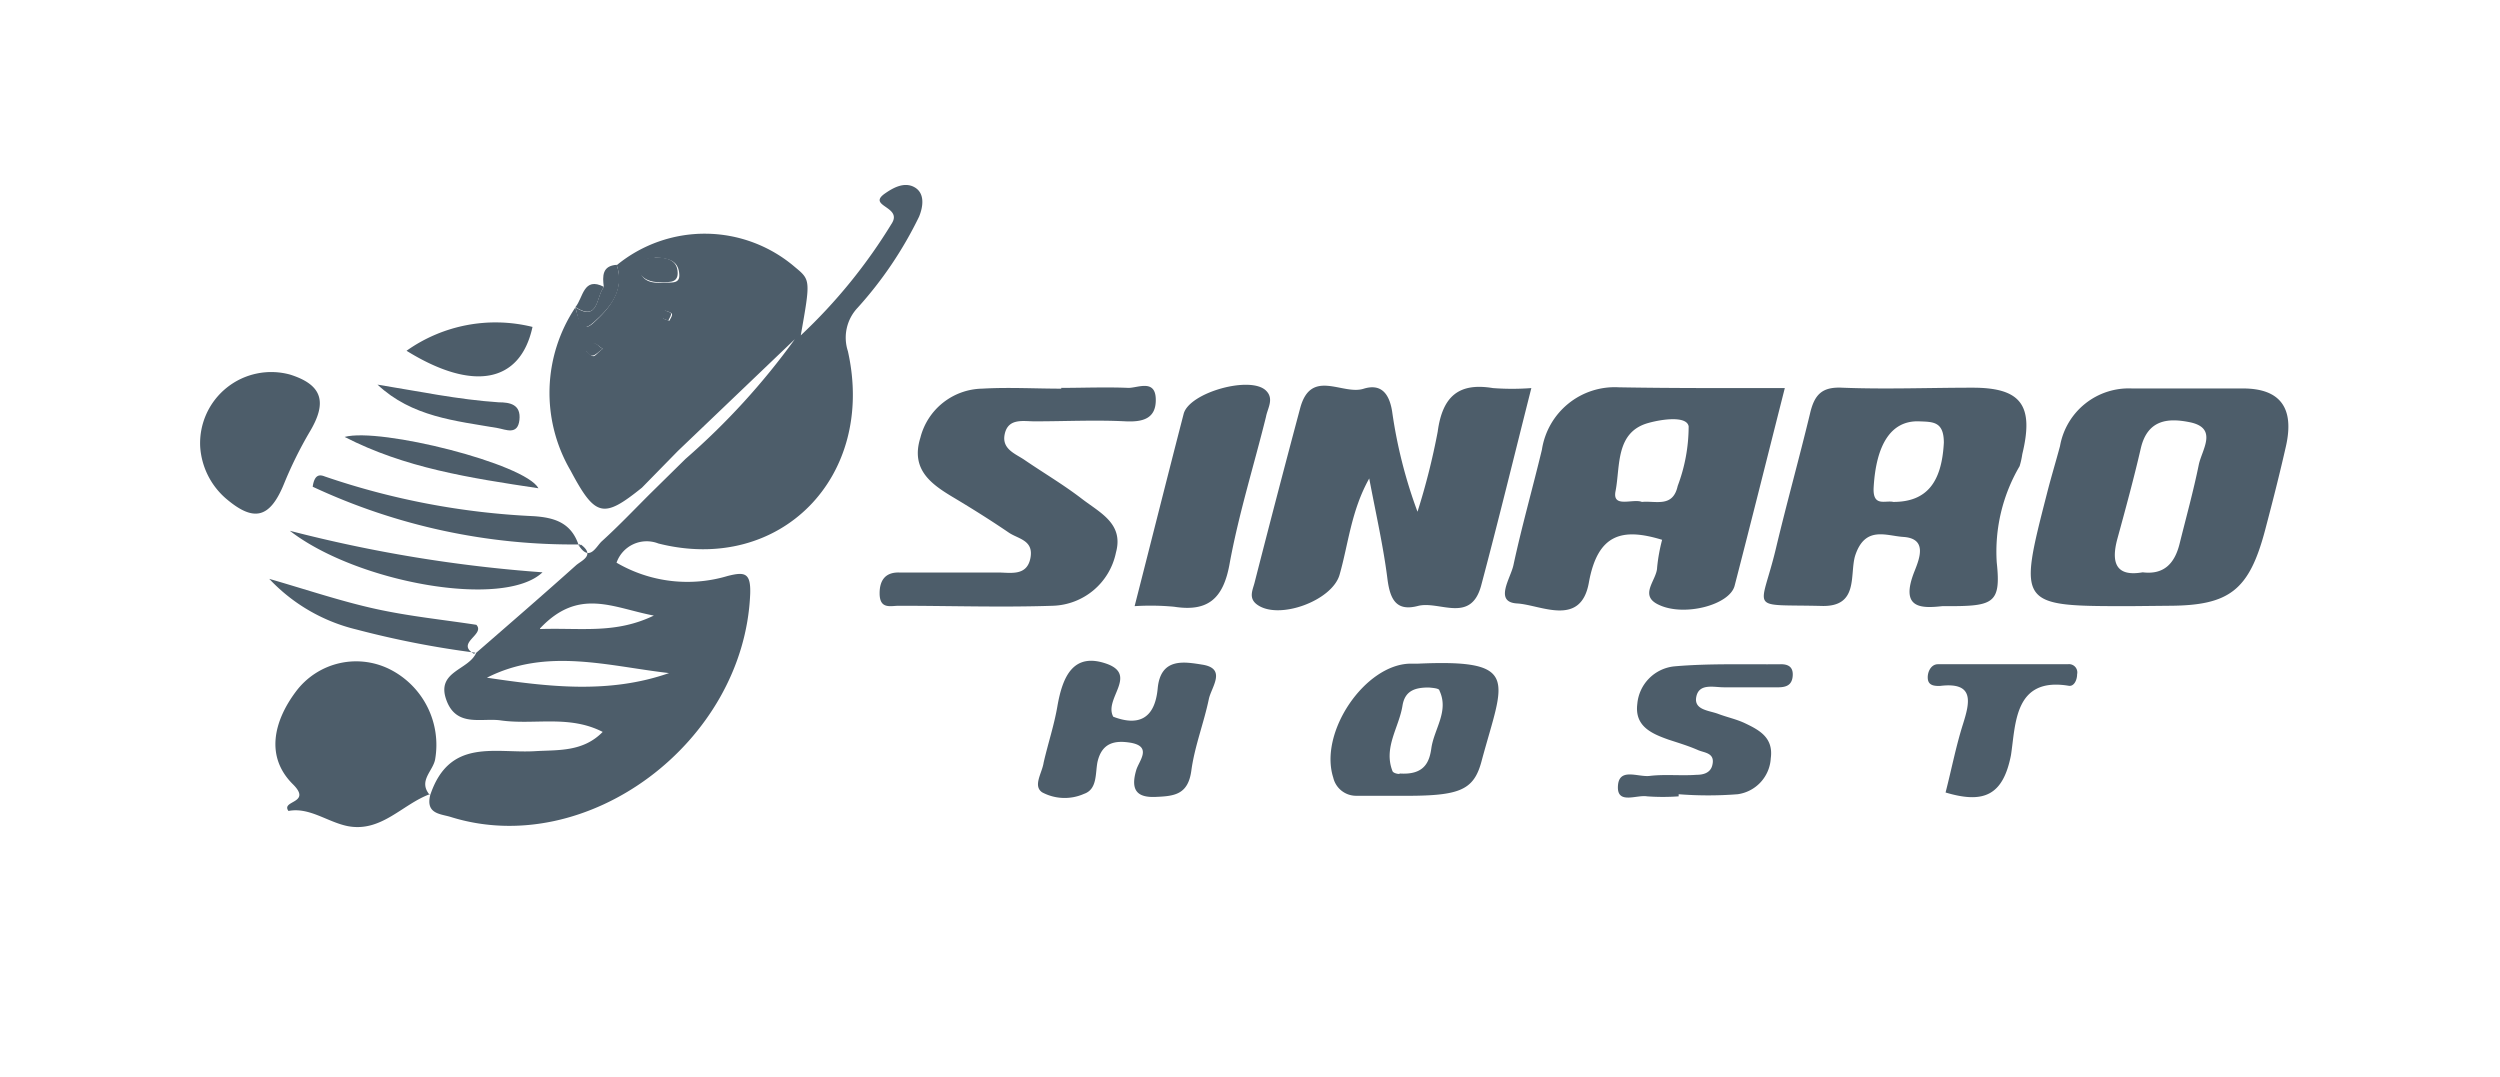 <svg id="Слой_1" data-name="Слой 1" xmlns="http://www.w3.org/2000/svg" viewBox="0 0 130 56"><defs><style>.cls-1{fill:#4d5d6a;}</style></defs><title>sinarohost</title><path class="cls-1" d="M30.11,28.38c.55.84.88.05,1.18-.23.86-.78,1.67-1.63,2.49-2.45l1.87-1.84a36.82,36.82,0,0,0,5.68-6.22l-6.08,5.81-1.87,1.91c-2,1.61-2.42,1.54-3.71-.89A8,8,0,0,1,29.91,16c.19.46.26,1.42.95.79s1.67-1.63,1.21-3a7.21,7.21,0,0,1,9.27.1c.81.67.81.67.3,3.55a27.84,27.84,0,0,0,4.75-5.85c.51-.86-1.32-.87-.37-1.53.4-.28,1-.63,1.54-.32s.45,1,.23,1.53A20.19,20.19,0,0,1,44.6,16a2.26,2.26,0,0,0-.51,2.26c1.47,6.54-3.52,11.61-9.86,10a1.66,1.66,0,0,0-2.17,1,7.3,7.3,0,0,0,5.78.69c.88-.22,1.21-.18,1.17.94-.32,7.71-8.48,13.82-15.58,11.59-.52-.16-1.3-.15-1.06-1.13l0,0c1-3,3.38-2.16,5.47-2.29,1.18-.07,2.47.05,3.5-1-1.75-.9-3.57-.35-5.31-.6-1-.14-2.32.38-2.83-1.09s1.17-1.52,1.56-2.42l-.07.06c1.76-1.53,3.53-3.06,5.27-4.62.29-.25,1-.51.25-1.07ZM34.79,35c-3.16-.36-6.36-1.34-9.47.24C28.49,35.71,31.65,36.1,34.79,35Zm-6.71-2.29c2.2-.07,3.92.26,5.92-.7C31.88,31.61,30.1,30.53,28.08,32.68Zm6-19.3c-.35.06-.9,0-.81.6s.6.72,1.11.69,1,.11.94-.47C35.26,13.46,34.62,13.43,34,13.38Zm-2.69,4.76c-.23-.14-.39-.32-.5-.3s-.27.24-.41.37c.13.1.26.29.38.28S31.1,18.31,31.34,18.14Zm3.22-2c-.05.12-.16.26-.13.35s.21.11.33.16c.05-.11.16-.26.13-.35S34.68,16.19,34.56,16.14Z"/><path class="cls-1" d="M71.2,24.88c-.94,1.68-1.08,3.39-1.54,5-.38,1.36-3.17,2.38-4.29,1.56-.47-.34-.22-.78-.13-1.15q1.16-4.54,2.37-9.07c.56-2.08,2.19-.67,3.28-1,.88-.28,1.34.18,1.5,1.17a25,25,0,0,0,1.32,5.22,35.67,35.67,0,0,0,1.05-4.16c.25-1.87,1.12-2.56,2.87-2.27a13.27,13.27,0,0,0,2,0c-.9,3.56-1.72,6.93-2.61,10.27-.54,2-2.18.77-3.29,1.06s-1.44-.32-1.58-1.38C71.94,28.44,71.56,26.78,71.2,24.88Z"/><path class="cls-1" d="M92.81,20.18c-.9,3.55-1.74,6.92-2.61,10.28-.26,1-2.61,1.61-3.92,1-1.1-.49-.12-1.29-.11-1.95a9.08,9.08,0,0,1,.26-1.44c-2.06-.63-3.35-.33-3.81,2.23-.42,2.34-2.51,1.15-3.73,1.08s-.33-1.32-.19-2c.43-2,1-4,1.48-6a3.83,3.83,0,0,1,4-3.24C87,20.19,89.82,20.18,92.81,20.18ZM85.38,26.1c.73-.07,1.61.31,1.86-.83a8.8,8.8,0,0,0,.57-3.1c-.1-.56-1.4-.37-2.08-.18-1.74.47-1.47,2.26-1.72,3.54C83.82,26.45,84.91,25.91,85.38,26.1Z"/><path class="cls-1" d="M101,31.52c-1.1.12-2.23.14-1.44-1.83.27-.68.66-1.69-.59-1.77-.9-.06-2-.6-2.51,1-.28,1,.19,2.63-1.71,2.59-3.93-.1-3.2.36-2.4-3,.56-2.35,1.21-4.68,1.77-7,.23-1,.63-1.4,1.67-1.35,2.26.09,4.53,0,6.79,0,2.53,0,3.19.93,2.58,3.45a4.13,4.13,0,0,1-.14.63,8.79,8.79,0,0,0-1.19,5C104.07,31.46,103.63,31.53,101,31.52ZM98.45,26.1c1.73,0,2.52-1,2.63-3.08,0-1.12-.58-1.08-1.29-1.11-1.44-.05-2.23,1.18-2.36,3.43C97.37,26.39,98.05,26,98.45,26.1Z"/><path class="cls-1" d="M110.77,31.52c-5.83,0-5.83,0-4.33-5.85.21-.83.46-1.65.68-2.47a3.63,3.63,0,0,1,3.74-3c1.92,0,3.84,0,5.77,0s2.69,1,2.24,3c-.33,1.46-.7,2.91-1.08,4.35-.83,3.14-1.85,3.94-5,3.95Zm.65-1.76c1.12.14,1.67-.48,1.92-1.49.34-1.37.72-2.74,1-4.12.17-.78,1-1.88-.45-2.19-1.07-.22-2.21-.2-2.57,1.36s-.79,3.14-1.22,4.71C109.76,29.3,110.06,30,111.42,29.76Z"/><path class="cls-1" d="M55.18,20.17c1.16,0,2.33-.05,3.5,0,.49,0,1.39-.46,1.42.57s-.67,1.21-1.56,1.17c-1.58-.08-3.16,0-4.74,0-.58,0-1.36-.18-1.55.64s.58,1.05,1.06,1.39c1,.68,2,1.27,2.95,2s2.18,1.29,1.77,2.79a3.46,3.46,0,0,1-3.29,2.77c-2.67.09-5.35,0-8,0-.43,0-1,.2-1-.65,0-.64.27-1.09,1-1.08,1.72,0,3.43,0,5.15,0,.64,0,1.5.21,1.69-.74s-.64-1-1.13-1.34c-.91-.62-1.85-1.21-2.8-1.78-1.18-.7-2.32-1.46-1.79-3.15a3.38,3.38,0,0,1,3.21-2.55c1.37-.08,2.75,0,4.12,0Z"/><path class="cls-1" d="M22.37,41.29c-1.44.52-2.53,2-4.28,1.67-1.06-.21-2-1-3.09-.79-.41-.56,1.25-.38.23-1.39-1.44-1.43-1-3.27.15-4.81a3.91,3.91,0,0,1,5-1.11,4.4,4.4,0,0,1,2.25,4.61c-.1.62-.9,1.13-.29,1.86Z"/><path class="cls-1" d="M59,31.52c.91-3.56,1.72-6.79,2.55-10,.29-1.11,3.47-2,4.28-1.21.44.43.08.92,0,1.37-.63,2.54-1.42,5.06-1.89,7.63-.33,1.86-1.16,2.51-2.89,2.24A13.13,13.13,0,0,0,59,31.52Z"/><path class="cls-1" d="M57.89,37.27c1.28.49,2.16.14,2.31-1.47s1.37-1.39,2.31-1.24c1.3.2.48,1.17.35,1.79-.26,1.25-.74,2.46-.91,3.72s-.89,1.33-1.87,1.37-1.29-.38-1-1.38c.13-.48.87-1.24-.3-1.44-.81-.13-1.48,0-1.71,1-.12.59,0,1.42-.7,1.66a2.48,2.48,0,0,1-2.18-.08c-.49-.34,0-1,.08-1.55.23-1,.54-1.92.71-2.9.27-1.57.83-2.88,2.63-2.21C59.14,35.14,57.39,36.36,57.89,37.27Z"/><path class="cls-1" d="M72.62,41.38H70.56a1.22,1.22,0,0,1-1.23-.94c-.76-2.36,1.65-5.89,4-5.93.14,0,.27,0,.41,0,5.37-.24,4.44.86,3.32,5C76.64,41.17,75.87,41.41,72.62,41.38Zm.14-1.16c1.31.1,1.57-.6,1.67-1.31.14-1,.93-1.93.42-3,0-.12-.36-.14-.55-.16-.68,0-1.24.14-1.37.94-.18,1.14-1,2.18-.52,3.41C72.48,40.25,72.89,40.27,72.76,40.22Z"/><path class="cls-1" d="M87.29,41.41a11.19,11.19,0,0,1-1.64,0c-.54-.09-1.51.41-1.52-.45,0-1.08,1-.55,1.63-.61.82-.1,1.64,0,2.46-.06.32,0,.72-.08.82-.5.16-.64-.4-.64-.73-.78-.5-.22-1-.37-1.55-.55-.87-.31-1.77-.69-1.62-1.86a2.15,2.15,0,0,1,1.93-1.95c1.84-.16,3.69-.09,5.54-.11.39,0,.65.15.61.62s-.34.57-.71.58c-1,0-1.92,0-2.87,0-.52,0-1.28-.22-1.43.48s.65.72,1.13.9.92.27,1.36.47c.76.36,1.53.75,1.38,1.84a2,2,0,0,1-1.72,1.87,19.64,19.64,0,0,1-3.07,0Z"/><path class="cls-1" d="M10.41,23.23a3.7,3.7,0,0,1,4.68-3.75c1.67.53,1.95,1.43,1,3a21,21,0,0,0-1.31,2.65c-.74,1.83-1.58,2.05-3.07.76A3.89,3.89,0,0,1,10.41,23.23Z"/><path class="cls-1" d="M101.17,41.21c.31-1.21.54-2.4.9-3.54s.63-2.23-1.2-2c-.23,0-.57,0-.62-.34s.14-.78.51-.79c2.26,0,4.51,0,6.77,0a.43.43,0,0,1,.48.52c0,.3-.16.65-.44.6-2.84-.47-2.75,2-3,3.61C104.16,41.35,103.17,41.81,101.17,41.21Z"/><path class="cls-1" d="M30.17,28.31a31.91,31.91,0,0,1-13.91-3c.1-.7.41-.62.64-.53a39,39,0,0,0,10.83,2.06c1.09.07,2,.33,2.38,1.57Z"/><path class="cls-1" d="M28.21,29.76c-2,1.91-9.64.55-13.14-2.16A73.26,73.26,0,0,0,28.21,29.76Z"/><path class="cls-1" d="M24.65,34l.07-.06a48.49,48.49,0,0,1-6.2-1.21A9.16,9.16,0,0,1,14,30.1c2,.58,3.75,1.17,5.52,1.56s3.49.56,5.25.83C25.25,33,23.67,33.43,24.65,34Z"/><path class="cls-1" d="M27.69,17c-.63,2.92-3.1,3.38-6.55,1.24A8,8,0,0,1,27.69,17Z"/><path class="cls-1" d="M28,25.39c-3.6-.54-6.95-1.06-10.08-2.67C19.77,22.22,27.31,24.11,28,25.39Z"/><path class="cls-1" d="M19.63,20c2.11.34,4.19.78,6.3.92.59,0,1.17.11,1.08.92s-.72.49-1.13.42C23.68,21.88,21.42,21.68,19.63,20Z"/><path class="cls-1" d="M32.07,13.77c.46,1.37-.4,2.28-1.21,3s-.76-.33-.95-.79h0c1.23.78,1.08-.57,1.49-1.05C31.32,14.34,31.32,13.82,32.07,13.77Z"/><path class="cls-1" d="M31.41,14.92c-.41.48-.26,1.83-1.49,1.05C30.33,15.49,30.33,14.36,31.41,14.92Z"/><path class="cls-1" d="M34,13.38c.59,0,1.23.08,1.24.82,0,.58-.57.45-.94.47s-1-.13-1.11-.69S33.68,13.44,34,13.38Z"/><path class="cls-1" d="M31.34,18.14c-.24.17-.38.34-.53.35s-.25-.18-.38-.28c.14-.13.26-.33.41-.37S31.11,18,31.34,18.14Z"/><path class="cls-1" d="M34.56,16.14c.12.05.3.08.33.16s-.08.24-.13.35c-.12,0-.3-.07-.33-.16S34.51,16.26,34.56,16.14Z"/></svg>